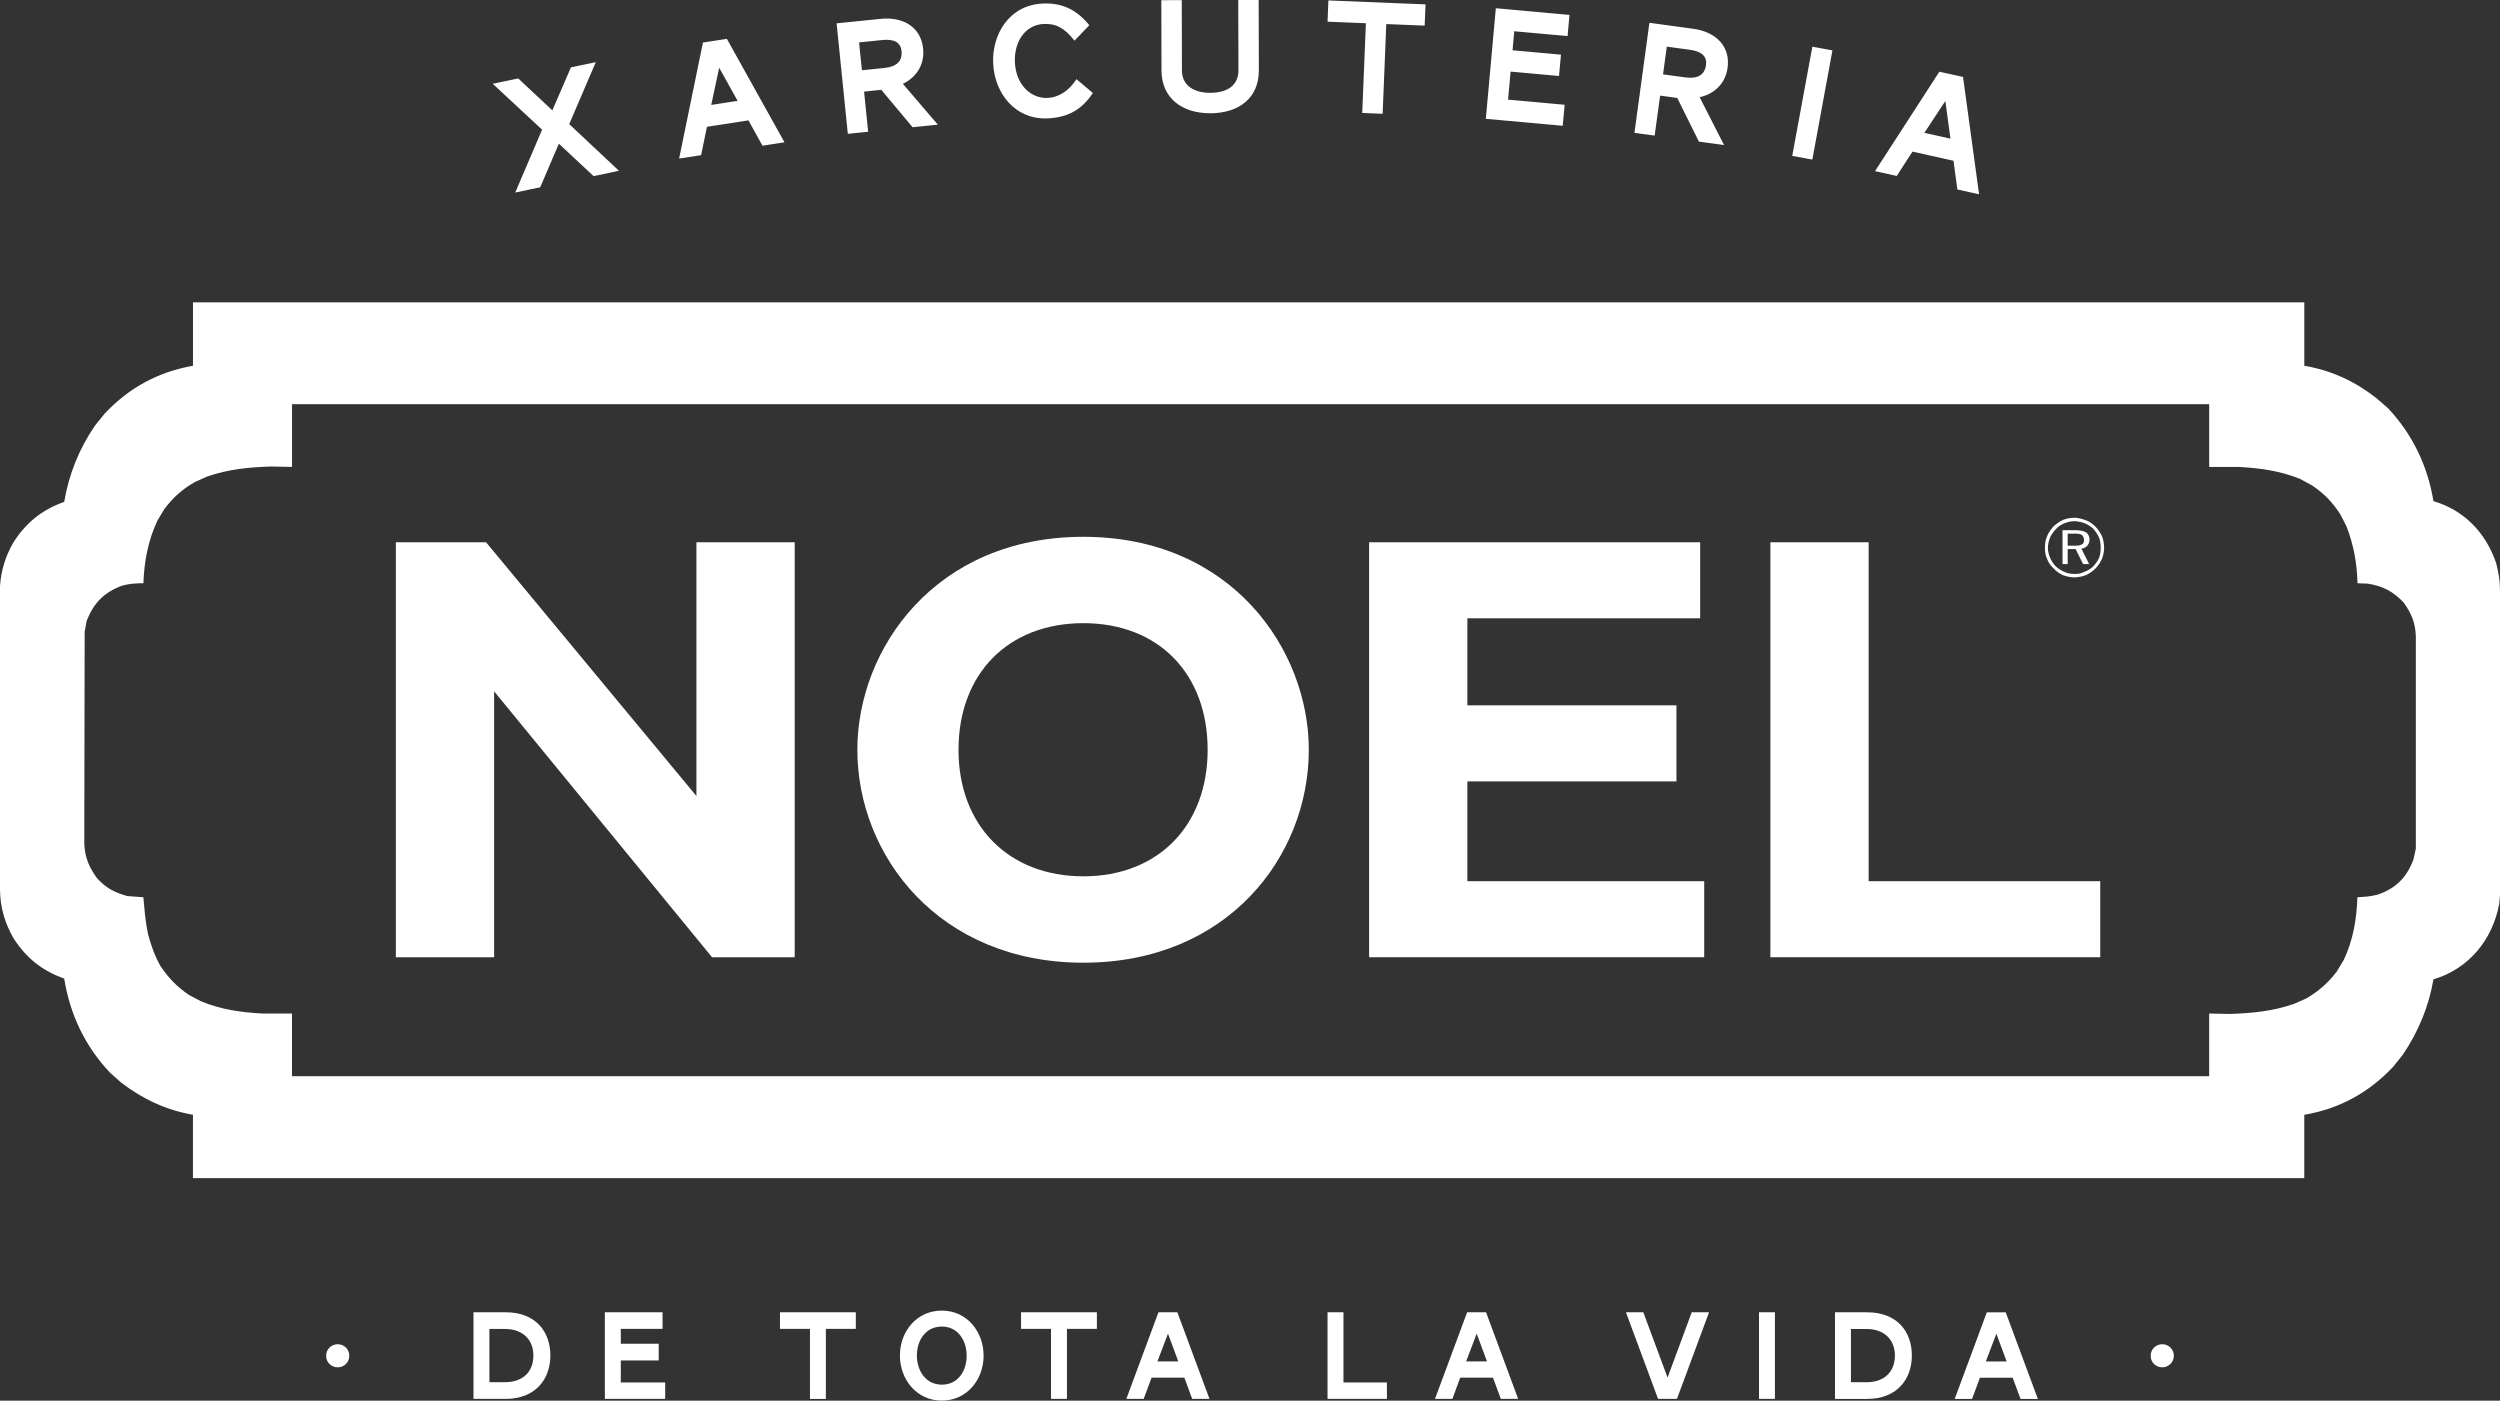 <?xml version="1.0" encoding="UTF-8"?>
<svg xmlns="http://www.w3.org/2000/svg" id="uuid-41150f77-e1a0-460d-8937-d23ad6e9849e" data-name="Capa 1" viewBox="0 0 901.53 505.1">
  <rect x="0" y="0" width="901.53" height="505.1" fill="#333333" stroke="none"/>
  <defs>
    <style>
      .uuid-93cd4631-9d83-4892-9912-c3acd22077cf {
        fill: #fff;
      }
    </style>
  </defs>
  <path class="uuid-93cd4631-9d83-4892-9912-c3acd22077cf" d="m900.13,203.03c-3.65-10.8-11.5-19.08-22.6-22.31-2.1-12.78-7.57-24.13-16.4-33.53l-4.21-3.65c-7.71-6.04-16.15-9.96-25.96-11.65v-22.87H69.59v22.87c-12.63,2.24-23.14,7.98-31.84,17.26l-3.51,4.34c-5.75,8.43-9.4,17.54-11.09,27.5-8,2.81-13.89,7.58-18.38,14.73-2.81,4.92-4.34,9.83-4.77,15.58v109.72c.13,6.32,1.68,11.66,4.77,17.13,4.5,7.15,10.38,11.92,18.38,14.73,2.1,12.91,7.44,24.28,16.41,33.82l4.07,3.65c7.86,6.02,16.28,9.96,25.95,11.65v22.86h761.37v-22.86c12.63-2.11,23.29-8.01,32-17.26l3.5-4.36c5.62-8.27,9.4-17.4,11.08-27.22,12.79-3.79,21.33-14.32,23.72-27.22l.28-3.37v-109.73c0-3.51-.55-6.46-1.4-9.82m-28.97,103.13l-.85,3.79c-2.39,6.46-6.32,10.39-12.76,12.63-2.54.7-4.78.85-7.44.98-.28,8.01-1.55,15.44-4.91,22.59l-2.53,4.2c-3.23,4.22-6.45,7.02-10.94,9.69l-4.49,1.97c-7.58,2.66-15.02,3.36-23.01,3.64l-7.58-.15v22.6H105.3v-22.59h-10.51c-8-.43-15.02-1.4-22.46-4.49l-4.21-2.24c-4.35-2.95-7.3-6.04-10.24-10.38-2.11-3.78-3.37-7.3-4.49-11.51-.71-3.36-1.13-6.73-1.4-10.24l-.29-3.09-5.74-.41c-4.63-1.26-7.86-2.95-11.09-6.6-2.8-3.94-4.2-7.31-4.48-12.07l.14-76.61.7-3.93c2.52-6.46,6.31-10.38,12.9-12.77,2.67-.7,4.92-.84,7.58-.84.29-8,1.69-15.42,5.06-22.59l2.53-4.21c3.22-4.21,6.31-7.01,10.94-9.68l4.35-1.96c7.72-2.68,15.02-3.38,23.01-3.65l7.71.14v-22.6h691.35v22.6h10.53c7.85.43,15.02,1.4,22.3,4.35l4.35,2.38c4.36,2.96,7.31,6.04,10.12,10.39l2.23,4.35c2.54,6.6,3.8,13.33,3.95,20.49l3.64.13c5.48.85,9.26,2.82,13.05,6.88,2.81,3.93,4.21,7.31,4.35,12.21v76.61Z"></path>
  <path class="uuid-93cd4631-9d83-4892-9912-c3acd22077cf" d="m748.57,196.77c1.08,0,1.69-.16,2.17-.47.62-.3.77-.78.77-1.54,0-.93-.32-1.4-.77-1.86-.48-.3-1.23-.46-2.17-.46v-1.24c1.69,0,2.79.31,3.71.78.77.63,1.23,1.39,1.23,2.63,0,.77-.3,1.55-.77,2.17-.61.61-1.22.93-2.16,1.07l2.79,5.57h-2.18l-2.63-5.26v-1.38Zm0,11.44c1.24-.15,2.47-.31,3.56-.78,1.38-.61,2.47-1.38,3.56-2.47.93-.93,1.7-2.16,2.31-3.4.48-1.24.77-2.62.77-4.02,0-1.54-.29-2.94-.77-4.18-.61-1.23-1.38-2.47-2.31-3.4-1.1-1.07-2.18-1.86-3.41-2.31-1.24-.46-2.31-.78-3.71-.93v1.23c1.08.15,2.17.31,3.26.77,1.07.47,2.16,1.09,3.09,2.01.78.93,1.54,2.01,2,3.1.48,1.23.62,2.47.62,3.71s-.14,2.47-.62,3.7c-.46,1.1-1.22,2.03-2,2.95-.93.93-2.02,1.54-3.27,2.01-.91.46-2,.77-3.08.77v1.24Zm-.62-15.77h-2.32v4.33h2.94v1.38-.14h-2.94v5.4h-1.86v-12.22h4.79v1.24h-.62Zm.62-5.72v1.23h-.46c-1.38,0-2.48.31-3.72.77-1.07.47-2.16,1.09-2.93,2.01-.93.93-1.7,2.01-2.18,3.1-.46,1.23-.78,2.47-.78,3.71s.32,2.47.78,3.56c.48,1.07,1.09,2.17,2.01,3.08.93.93,2.02,1.54,3.09,2.01,1.24.62,2.34.77,3.72.77h.46v1.24h-.46c-1.55,0-2.79-.31-4.17-.78-1.25-.61-2.48-1.38-3.4-2.47-1.1-.93-1.86-2.16-2.32-3.4-.62-1.24-.78-2.62-.78-4.02s.16-2.78.78-4.18c.46-1.23,1.39-2.47,2.32-3.55,1.06-.93,2.15-1.71,3.4-2.32,1.22-.47,2.62-.77,4.17-.77h.46Z"></path>
  <polygon class="uuid-93cd4631-9d83-4892-9912-c3acd22077cf" points="286.58 195.54 251.14 195.54 251.14 287.05 175.27 195.54 142.75 195.54 142.75 345.19 178.19 345.19 178.19 249.31 256.77 345.19 286.58 345.19 286.58 195.54"></polygon>
  <path class="uuid-93cd4631-9d83-4892-9912-c3acd22077cf" d="m471.97,270.37c0-35.98-27.72-76.79-81.3-76.79s-81.5,40.58-81.5,76.79c0,38.18,29.4,76.79,81.5,76.79s81.3-38.4,81.3-76.79m-36.48,0c0,27.43-17.92,45.64-44.82,45.64s-45.02-18.2-45.02-45.64,17.92-45.65,45.02-45.65,44.82,18.21,44.82,45.65"></path>
  <polygon class="uuid-93cd4631-9d83-4892-9912-c3acd22077cf" points="614.56 317.77 529.15 317.77 529.15 281.78 604.54 281.78 604.54 254.35 529.15 254.35 529.15 222.97 613.1 222.97 613.1 195.55 493.72 195.55 493.72 345.19 614.56 345.19 614.56 317.77"></polygon>
  <polygon class="uuid-93cd4631-9d83-4892-9912-c3acd22077cf" points="757.37 317.77 673.86 317.77 673.86 195.55 638.42 195.55 638.42 345.19 757.37 345.19 757.37 317.77"></polygon>
  <path class="uuid-93cd4631-9d83-4892-9912-c3acd22077cf" d="m117.61,488.92c-.04-2.34,1.87-4.18,4.18-4.18s4.18,1.84,4.18,4.15-1.83,4.18-4.18,4.18-4.18-1.79-4.18-4.15"></path>
  <path class="uuid-93cd4631-9d83-4892-9912-c3acd22077cf" d="m775.56,488.93c-.04-2.35,1.87-4.19,4.18-4.19s4.18,1.84,4.18,4.15-1.83,4.18-4.18,4.18-4.18-1.79-4.18-4.14"></path>
  <path class="uuid-93cd4631-9d83-4892-9912-c3acd22077cf" d="m719.91,480.94l3.71,10.01h-7.51l3.8-10.01Zm8.71,23.54h6.26l-11.59-31.24h-6.82l-11.58,31.24h6.26l2.83-7.65h11.82l2.83,7.65Zm-39.18-15.67c0-8.44-5.14-15.58-16.13-15.58h-11.59v31.24h11.59c10.71,0,16.13-7.04,16.13-15.67m-6.11.05c0,5.43-3.39,9.6-10.25,9.6h-5.61v-19.2h5.61c6.4,0,10.25,3.85,10.25,9.6m-43.27-15.63h-5.74v31.24h5.74v-31.24Zm-47.47,0h-6.26l11.59,31.24h6.81l11.58-31.24h-6.25l-8.71,23.55-8.76-23.55Zm-60.08,7.7l3.71,10.01h-7.51l3.8-10.01Zm8.71,23.54h6.25l-11.58-31.24h-6.82l-11.59,31.24h6.27l2.82-7.65h11.82l2.83,7.65Zm-41.08,0v-5.93h-15.67v-25.32h-5.74v31.24h21.41Zm-78.95-23.54l3.71,10.01h-7.51l3.8-10.01Zm8.72,23.54h6.25l-11.59-31.24h-6.81l-11.59,31.24h6.26l2.84-7.65h11.82l2.83,7.65Zm-34.36-25.26v-5.99h-27.35v5.99h10.81v25.26h5.74v-25.26h10.8Zm-55.91,25.87c9.1,0,15.06-7.61,15.06-16.19s-5.93-16.26-15.06-16.26-15.12,7.6-15.12,16.18,5.98,16.28,15.12,16.28m0-5.75c-5.75,0-9-4.96-9-10.52s3.24-10.44,9-10.44,8.95,4.96,8.95,10.52-3.16,10.44-8.95,10.44m-31.02-20.12v-5.99h-27.35v5.99h10.81v25.26h5.74v-25.26h10.8Zm-68.75,25.26v-5.93h-16v-7.94h13.67v-6.02h-13.67v-5.37h15.06v-5.99h-20.81v31.24h21.74Zm-41.4-15.67c0-8.44-5.15-15.58-16.14-15.58h-11.58v31.24h11.58c10.71,0,16.14-7.04,16.14-15.67m-6.12.05c0,5.43-3.39,9.6-10.25,9.6h-5.61v-19.2h5.61c6.4,0,10.25,3.85,10.25,9.6"></path>
  <path class="uuid-93cd4631-9d83-4892-9912-c3acd22077cf" d="m701.51,36.43l1.85,13.57-9.4-2.1,7.55-11.47Zm4.34,31.89l7.83,1.74-5.79-42.31-8.53-1.89-23.2,35.85,7.83,1.74,5.67-8.78,14.79,3.3,1.4,10.35Zm-52.3-10.78l7.25-39.37-7.24-1.33-7.26,39.38,7.25,1.33Zm-38.33-34.13c-.5,3.65-3.04,5.1-7.45,4.5l-8.06-1.09,1.36-10,8.41,1.14c4.12.56,6.16,2.34,5.73,5.45m6.5,28.88l-8.8-17.26c4.44-.89,9.21-4.2,10.08-10.62,1.05-7.71-4.23-12.92-12.36-14.03l-15.83-2.16-5.4,39.69,7.29.98,1.97-14.41,6.18.84,7.81,15.75,9.06,1.23Zm-58.16-6.94l.68-7.57-20.4-1.85.91-10.11,17.46,1.58.7-7.69-17.46-1.58.62-6.86,19.23,1.74.69-7.63-26.56-2.41-3.61,39.88,27.74,2.51Zm-49.8-36.11l.31-7.66-35.02-1.42-.31,7.66,13.83.56-1.32,32.35,7.36.3,1.31-32.35,13.83.56Zm-77.34,31.61c10.28-.03,17.57-5.39,17.55-15.55l-.07-25.31-7.36.02.07,25.36c.01,5.53-4.14,8.09-10.2,8.11-5.7.01-10.16-2.54-10.18-8.06l-.06-25.37-7.37.02.06,25.31c.03,10.11,7.53,15.49,17.57,15.46m-78.26-17.82c.55,10.67,7.95,20.28,19.82,19.66,7.47-.38,12.31-3.37,16.12-9.15l-5.91-4.99c-2.81,4.43-6.62,6.58-10.3,6.78-5.93.31-11.48-4.52-11.9-12.76-.38-7.31,3.58-13.58,10.34-13.92,4.39-.22,7.63,1.45,11.14,6.03l5.36-5.57c-4.38-5.37-9.52-8.19-17-7.81-11.86.62-18.22,11.06-17.67,21.74m-33.06-4.64c.37,3.67-1.76,5.67-6.19,6.12l-8.09.83-1.03-10.05,8.46-.86c4.13-.42,6.53.82,6.85,3.96m13.09,26.55l-12.61-14.71c4.11-1.91,7.97-6.25,7.31-12.69-.79-7.75-7.15-11.57-15.3-10.74l-15.9,1.62,4.05,39.84,7.33-.75-1.47-14.48,6.21-.64,11.28,13.49,9.1-.93Zm-78.85-20.53l6.65,11.96-9.51,1.47,2.87-13.42Zm15.62,28.13l7.93-1.22-20.77-37.31-8.63,1.33-8.59,41.83,7.93-1.21,2.1-10.24,14.97-2.31,5.07,9.14Zm-51.78,9.03l-17.91-16.81,9.58-22.34-8.96,1.87-6.71,15.5-12.3-11.51-9.19,1.93,17.8,16.55-9.69,22.67,9.01-1.89,6.72-15.73,12.53,11.7,9.13-1.92Z"></path>
</svg>
